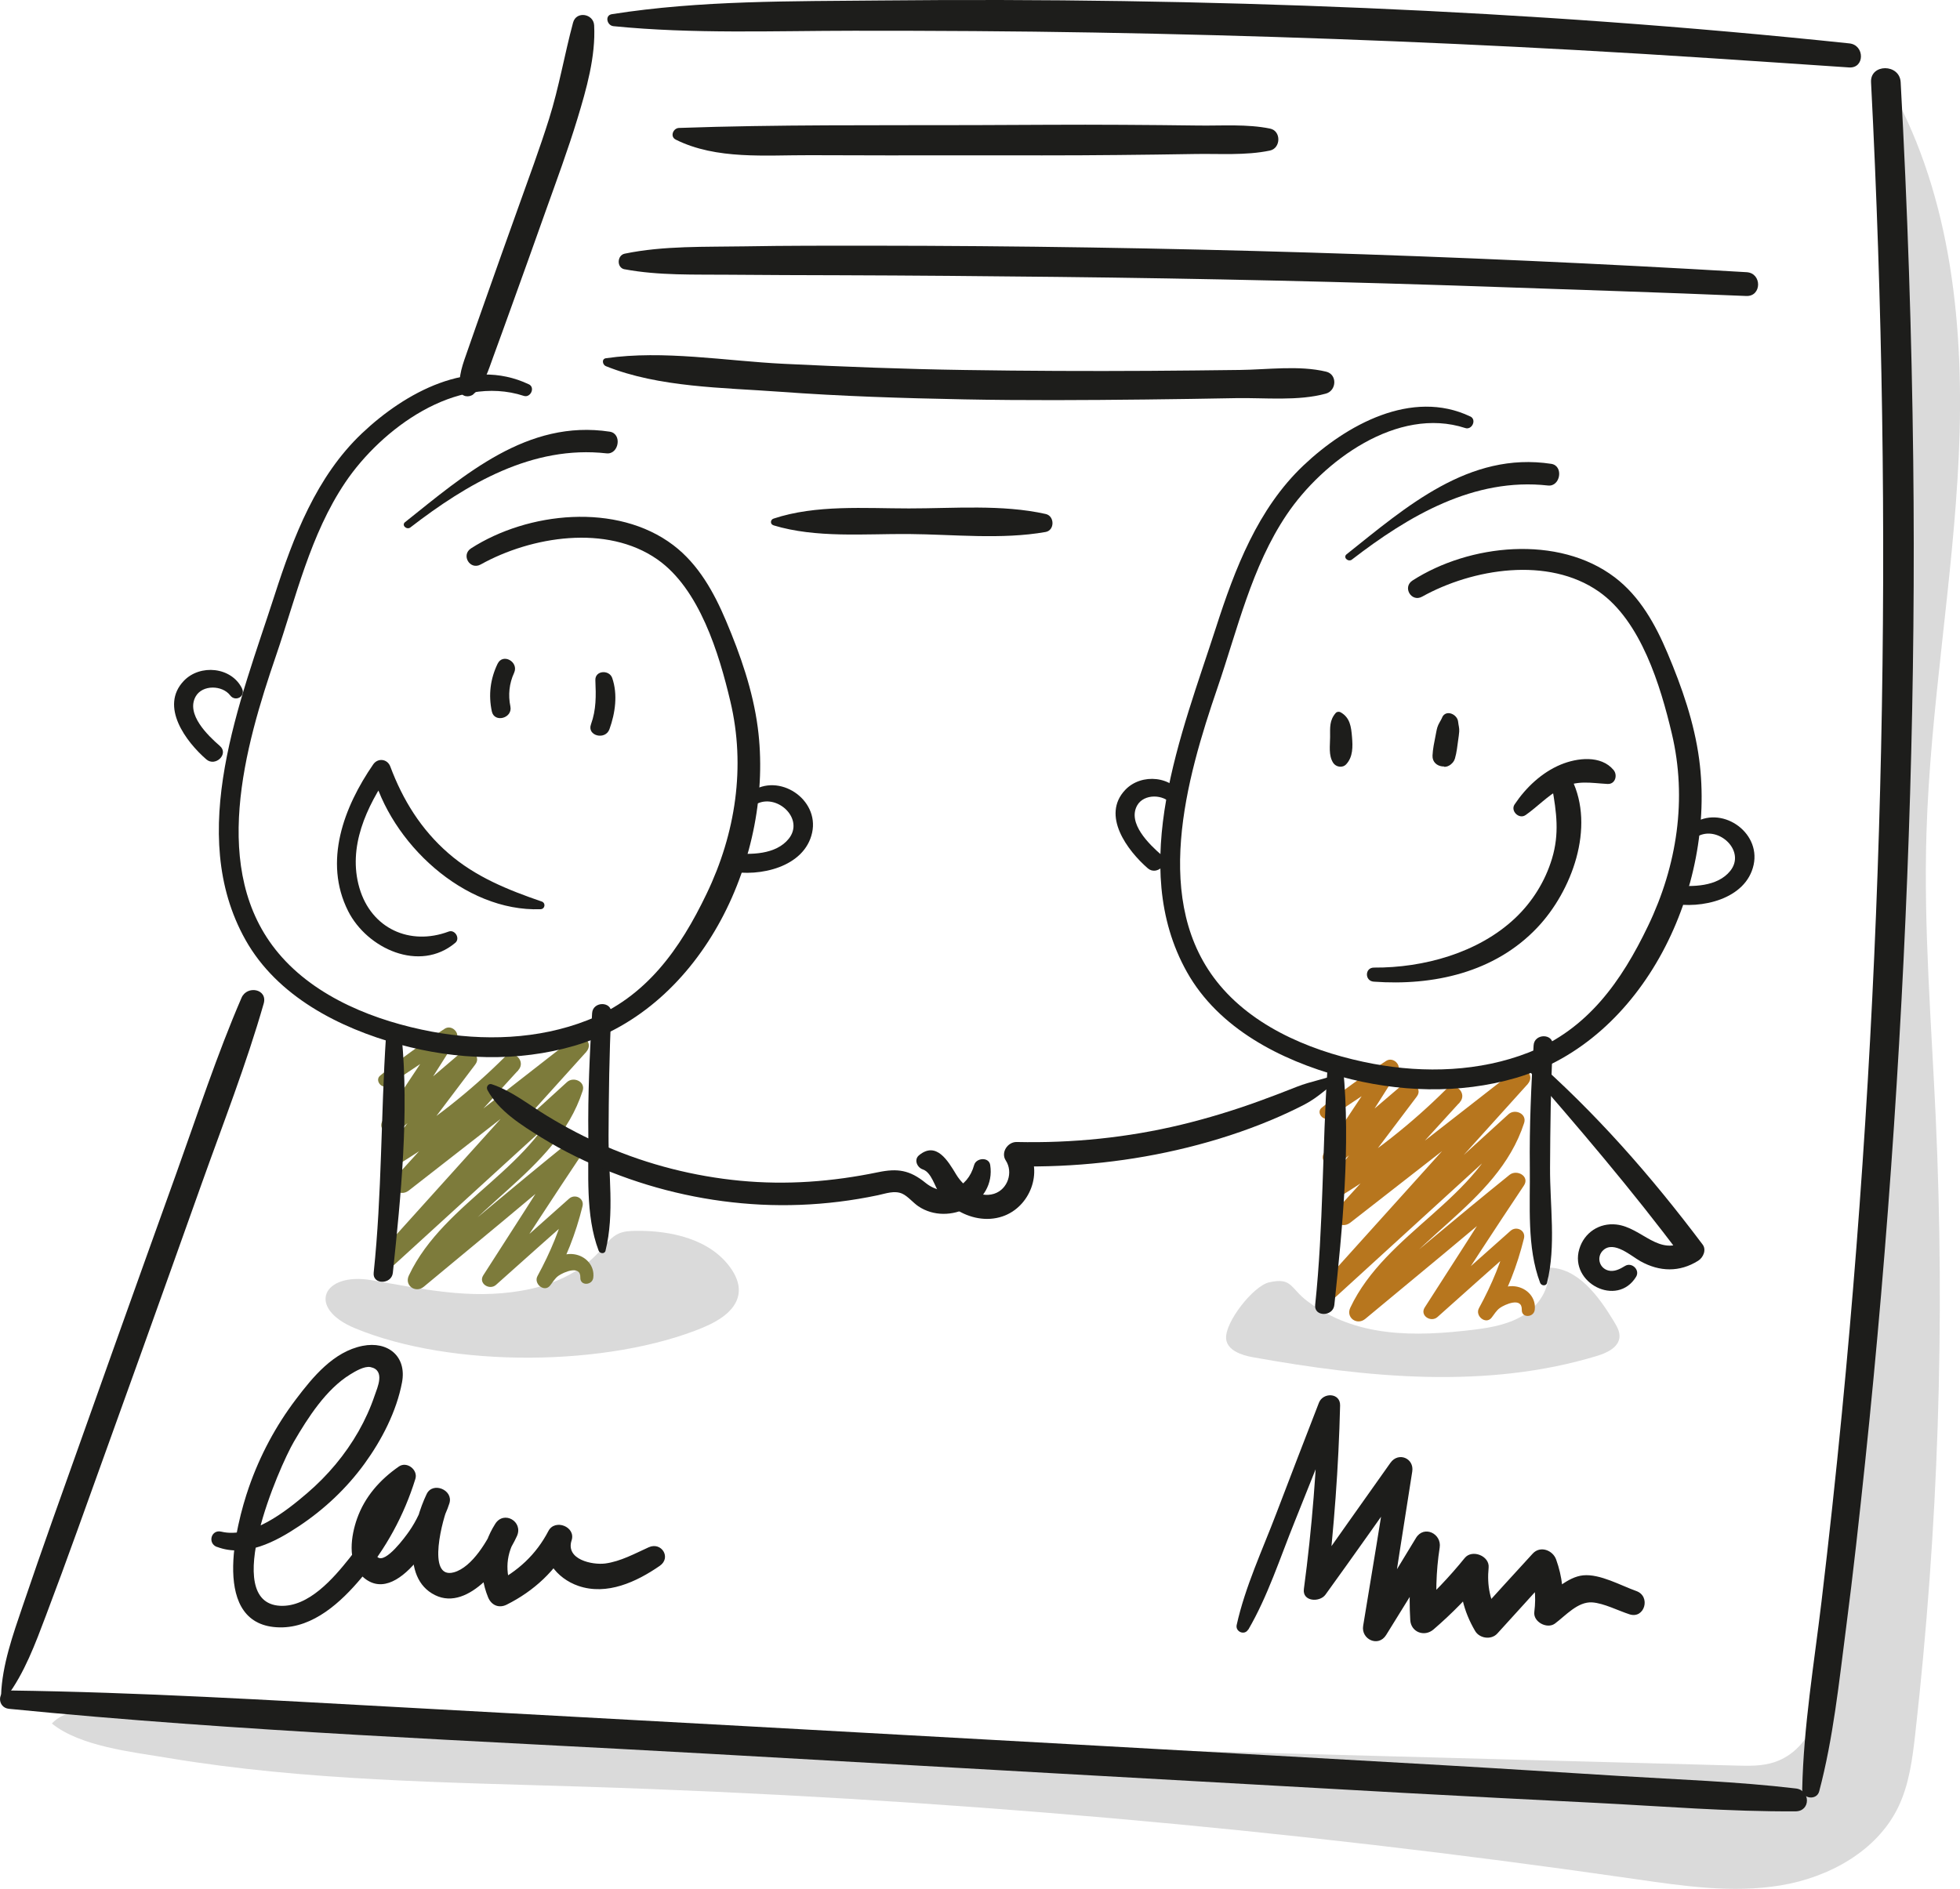 <?xml version="1.0" encoding="UTF-8"?> <svg xmlns="http://www.w3.org/2000/svg" id="Ebene_2" data-name="Ebene 2" viewBox="0 0 414.9 399.94"><defs><style> .cls-1 { fill: #b7761e; } .cls-2 { fill: #1d1d1b; } .cls-3 { fill: #7d7b3b; } .cls-4 { fill: #dadada; } </style></defs><g id="Ebene_2-2" data-name="Ebene 2"><g id="Ebene_1-2" data-name="Ebene 1-2"><path class="cls-4" d="M148.97,281.01c3.44-1.44,7.2-3.82,7.42-7.54.1-1.73-.64-3.42-1.63-4.85-4.29-6.23-12.69-8.12-20.25-8.01-1.2.02-2.43.08-3.53.57-1.66.73-2.76,2.3-3.96,3.66-4.19,4.74-10.36,7.37-16.6,8.44-11.14,1.92-21.06-.41-31.83-2.23-10.24-1.74-13.84,5.87-3.43,10.19,20.43,8.48,53.63,8.2,73.82-.22h0Z"></path><path class="cls-4" d="M259.54,283.42c.21,2.47,3.21,3.51,5.66,3.95,24.15,4.33,49.43,6.85,72.9-.29,2.11-.64,4.57-1.82,4.72-4.01.08-1.15-.54-2.21-1.13-3.2-3.28-5.44-7.71-11.55-14.06-11.47.77,3.75-1.5,7.62-4.67,9.77s-7.07,2.89-10.87,3.36c-12.74,1.55-25.09,1.69-35.38-6.06-3.59-2.7-3.18-5.08-8.08-3.95-3.35.77-9.37,8.47-9.08,11.9h-.01Z"></path><path class="cls-4" d="M91.47,366.41c92.01,2.47,184.03,4.95,276.04,7.42,2.7.07,5.47.14,8.04-.7,8.29-2.71,10.87-12.97,12.08-21.61,15.43-110.14,19.67-221.85,12.63-332.85,12.96,23.38,15.6,51.14,14.38,77.84-1.23,26.7-6.03,53.16-6.84,79.88-.61,20.07,1.04,40.12,1.96,60.18,2,43.53.55,87.22-4.33,130.52-.6,5.33-1.29,10.77-3.63,15.59-4.53,9.3-14.67,14.83-24.88,16.52s-20.63.13-30.87-1.35c-73.6-10.65-147.8-17.18-222.13-19.54-29.54-.94-59.23-1.23-88.38-6.1-7.79-1.3-18.54-2.44-24.56-7.28,6.33-6.89,28.92-.6,37.67-.09,14.27.82,28.56,1.2,42.85,1.58h-.03Z"></path><path class="cls-1" d="M281.41,236.7c4.54-3.1,9.1-6.17,13.8-9.02-.81-.79-1.62-1.58-2.44-2.37-4.18,6.21-8.29,12.46-12.43,18.69-1.35,2.03,1.56,3.74,3.18,2.36,5.38-4.56,10.71-9.16,16.07-13.74-1.06-.79-2.12-1.58-3.19-2.37-5.09,6.75-10.19,13.5-15.28,20.25-1.26,1.67,1.17,3.67,2.77,2.69,9.12-5.59,17.52-12.18,25.1-19.73-.96-.93-1.91-1.85-2.87-2.78-7.72,8.48-15.45,16.96-23.17,25.43-1.81,1.99.88,4.33,2.87,2.78,12.51-9.76,25.02-19.52,37.53-29.27-.96-.93-1.91-1.85-2.87-2.78-13.52,14.99-27.03,29.99-40.54,44.99-1.74,1.93.95,4.48,2.84,2.75,13.11-11.97,26.22-23.94,39.33-35.91-1.1-.62-2.21-1.24-3.31-1.86-5.55,17.12-25.4,24.04-32.96,40.07-1,2.11,1.42,3.83,3.18,2.36,11.11-9.24,22.3-18.4,33.26-27.81-1.01-.76-2.03-1.51-3.04-2.27-5.8,9.28-11.74,18.47-17.65,27.68-1.1,1.72,1.33,3.25,2.71,2.01,5.94-5.32,11.9-10.62,17.87-15.91-.95-.53-1.9-1.07-2.85-1.6-1.39,5.54-3.52,10.64-6.25,15.65-.89,1.63,1.46,3.56,2.68,2,.53-.68,1.04-1.55,1.75-2.05,1.04-.74,4.74-2.41,4.64.4-.06,1.78,2.53,1.66,2.74,0,.32-2.54-1.59-4.62-4.1-4.97-3.16-.45-5.6,2.09-7.45,4.28.89.67,1.79,1.33,2.68,2,3.04-5.12,5.16-10.67,6.59-16.44.42-1.71-1.61-2.7-2.85-1.6-5.96,5.31-11.91,10.61-17.9,15.88.9.67,1.8,1.34,2.71,2.01,5.98-9.17,11.93-18.37,18.02-27.47,1.32-1.97-1.49-3.52-3.04-2.27-11.24,9.08-22.28,18.43-33.37,27.69,1.06.79,2.12,1.58,3.18,2.36,7.7-16.41,27.52-23.32,33.28-41.03.65-1.98-1.95-3.09-3.31-1.86-13.12,11.96-26.25,23.91-39.37,35.87.95.92,1.9,1.84,2.84,2.75,13.53-14.98,27.05-29.97,40.56-44.96,1.8-2-.88-4.33-2.87-2.78-12.51,9.76-25.02,19.52-37.53,29.27.96.93,1.91,1.85,2.87,2.78,7.72-8.48,15.45-16.96,23.17-25.43,1.76-1.93-1.03-4.61-2.87-2.78-7.34,7.31-15.43,13.68-24.26,19.1.92.9,1.85,1.79,2.77,2.69,5.09-6.75,10.19-13.5,15.28-20.25,1.47-1.95-1.59-3.74-3.19-2.37-5.35,4.58-10.73,9.15-16.06,13.75,1.06.79,2.12,1.58,3.18,2.36,4.01-6.3,8.05-12.59,12.02-18.92.94-1.49-.97-3.33-2.44-2.37-4.74,3.09-9.31,6.34-13.67,9.94-1.19.99.39,2.96,1.65,2.09h0v.04Z"></path><path class="cls-2" d="M311.23,88.18c-12.39-5.9-26.26,1.79-35.32,10.38-9.67,9.17-14.51,21.91-18.51,34.32-7.2,22.32-18.81,50.37-6.14,72.94,6.71,11.95,19.82,18.64,32.61,22.14,11.97,3.28,25.07,3.77,37.05.26,27.32-8.01,42.34-40.44,38.77-67.42-1.03-7.79-3.66-15.32-6.71-22.53-2.55-6.04-5.84-11.99-11.16-16.03-11.96-9.08-30.8-7.05-42.81.67-2.19,1.41-.24,4.68,2.03,3.42,10.7-5.95,26.69-8.57,37.41-1.07,8.93,6.25,13.05,19.95,15.44,30.03,3.29,13.84,1.11,27.99-5.01,40.73-5.62,11.72-12.79,21.93-25.27,26.82-10.34,4.06-22.04,4.43-32.87,2.41-11.83-2.21-24.55-7.15-32.48-16.59-14.7-17.48-7.12-43.82-.55-63,4.25-12.4,7.25-25.68,14.66-36.69,7.66-11.38,23.47-23.02,37.8-18.34,1.43.47,2.48-1.79,1.06-2.46h0Z"></path><path class="cls-2" d="M281.01,226.25c-1.1,16.7-.85,33.36-2.61,50.05-.27,2.56,3.8,2.52,4.06,0,1.72-16.39,3.45-33.6,1.87-50.05-.2-2.08-3.18-2.12-3.32,0h0Z"></path><path class="cls-2" d="M327.48,271.6c1.95-7.81.59-16.43.64-24.42.05-8.61.14-17.26.58-25.85.13-2.58-3.91-2.54-4.06,0-.51,8.62-.91,17.2-.8,25.85.1,7.95-.67,16.9,2.18,24.43.25.65,1.28.77,1.47,0h-.01Z"></path><path class="cls-2" d="M286.19,118.47c12-9.25,25.84-17.42,41.5-15.67,2.63.29,3.36-4.18.68-4.59-17.43-2.65-30.7,9.11-43.32,19.15-.82.66.35,1.73,1.15,1.11h0Z"></path><path class="cls-2" d="M359.71,176.91c4.32-1.93,9.85,3.34,6.57,7.47-2.73,3.43-8.09,3.43-12.01,3.06-2.21-.21-2.78,3.39-.56,3.83,6.35,1.27,15.93-.84,17.51-8.18,1.52-7.08-7.03-12.76-12.95-8.62-1.55,1.08-.23,3.18,1.45,2.43h-.01Z"></path><path class="cls-2" d="M250.54,168.86c-2.22-4.59-8.9-5.24-12.34-1.62-5.14,5.41.48,12.89,4.77,16.61,1.92,1.66,4.84-1.14,2.87-2.84-2.51-2.18-7.25-6.71-5.11-10.49,1.43-2.51,5.64-2.4,7.3-.21,1.08,1.44,3.32.23,2.5-1.45h0Z"></path><path class="cls-3" d="M82.12,229.89c4.54-3.1,9.1-6.17,13.8-9.02-.81-.79-1.62-1.58-2.44-2.37-4.18,6.21-8.29,12.46-12.43,18.69-1.35,2.03,1.56,3.74,3.18,2.36,5.38-4.56,10.71-9.16,16.07-13.74-1.06-.79-2.12-1.58-3.19-2.37-5.09,6.75-10.19,13.5-15.28,20.25-1.26,1.67,1.17,3.67,2.77,2.69,9.12-5.59,17.52-12.18,25.1-19.73-.96-.93-1.91-1.85-2.87-2.78-7.72,8.48-15.45,16.96-23.17,25.43-1.81,1.99.88,4.33,2.87,2.78,12.51-9.76,25.02-19.52,37.53-29.27l-2.87-2.78c-13.52,14.99-27.03,29.99-40.54,44.99-1.74,1.93.95,4.48,2.84,2.75l39.33-35.91-3.31-1.86c-5.55,17.12-25.4,24.04-32.96,40.07-1,2.11,1.42,3.83,3.18,2.36,11.11-9.24,22.3-18.4,33.26-27.81-1.01-.76-2.03-1.51-3.04-2.27-5.8,9.28-11.74,18.47-17.65,27.68-1.1,1.72,1.33,3.25,2.71,2.01,5.94-5.32,11.9-10.62,17.87-15.91-.95-.53-1.9-1.07-2.85-1.6-1.39,5.54-3.52,10.64-6.25,15.65-.89,1.63,1.46,3.56,2.68,2,.53-.68,1.04-1.55,1.75-2.05,1.04-.74,4.74-2.41,4.64.4-.06,1.78,2.53,1.66,2.74,0,.32-2.54-1.59-4.62-4.1-4.97-3.16-.45-5.6,2.09-7.45,4.28.89.67,1.79,1.33,2.68,2,3.04-5.12,5.16-10.67,6.59-16.44.42-1.71-1.61-2.7-2.85-1.6-5.96,5.31-11.91,10.61-17.9,15.88.9.67,1.8,1.34,2.71,2.01,5.98-9.17,11.93-18.37,18.02-27.47,1.32-1.97-1.49-3.52-3.04-2.27-11.24,9.08-22.28,18.43-33.37,27.69,1.06.79,2.12,1.58,3.18,2.36,7.7-16.41,27.52-23.32,33.28-41.03.65-1.98-1.95-3.09-3.31-1.86-13.12,11.96-26.25,23.91-39.37,35.87.95.92,1.9,1.84,2.84,2.75,13.53-14.98,27.05-29.97,40.56-44.96,1.8-2-.88-4.33-2.87-2.78-12.51,9.76-25.02,19.52-37.53,29.27l2.87,2.78c7.72-8.48,15.45-16.96,23.17-25.43,1.76-1.93-1.03-4.61-2.87-2.78-7.34,7.31-15.43,13.68-24.26,19.1.92.9,1.85,1.79,2.77,2.69,5.09-6.75,10.19-13.5,15.28-20.25,1.47-1.95-1.59-3.74-3.19-2.37-5.35,4.58-10.73,9.15-16.06,13.75,1.06.79,2.12,1.58,3.18,2.36,4.01-6.3,8.05-12.59,12.02-18.92.94-1.49-.97-3.33-2.44-2.37-4.74,3.09-9.31,6.34-13.67,9.94-1.19.99.39,2.96,1.65,2.09h0v.04Z"></path><path class="cls-2" d="M111.94,81.37c-12.39-5.9-26.26,1.79-35.32,10.38-9.67,9.17-14.51,21.91-18.51,34.32-7.2,22.32-18.81,50.37-6.14,72.94,6.71,11.95,19.82,18.64,32.61,22.14,11.97,3.28,25.07,3.77,37.05.26,27.32-8.01,42.34-40.44,38.77-67.42-1.03-7.79-3.66-15.32-6.71-22.53-2.55-6.04-5.84-11.99-11.16-16.03-11.96-9.08-30.8-7.05-42.81.67-2.19,1.41-.24,4.68,2.03,3.42,10.7-5.95,26.69-8.57,37.41-1.07,8.93,6.25,13.05,19.95,15.44,30.03,3.29,13.84,1.11,27.99-5.01,40.73-5.62,11.72-12.79,21.93-25.27,26.82-10.34,4.06-22.04,4.43-32.87,2.41-11.83-2.21-24.55-7.15-32.48-16.59-14.7-17.48-7.12-43.82-.55-63,4.25-12.4,7.25-25.68,14.66-36.69,7.66-11.38,23.47-23.02,37.8-18.34,1.43.47,2.48-1.79,1.06-2.46h0Z"></path><path class="cls-2" d="M81.71,219.44c-1.1,16.7-.85,33.36-2.61,50.05-.27,2.56,3.8,2.52,4.06,0,1.72-16.39,3.45-33.6,1.87-50.05-.2-2.08-3.18-2.12-3.32,0h0Z"></path><path class="cls-2" d="M128.18,264.79c1.95-7.81.59-16.43.64-24.42.05-8.61.14-17.26.58-25.85.13-2.58-3.91-2.54-4.06,0-.51,8.62-.91,17.2-.8,25.85.1,7.95-.67,16.9,2.18,24.43.25.65,1.28.77,1.47,0h0Z"></path><path class="cls-2" d="M86.89,111.66c12-9.25,25.84-17.42,41.5-15.67,2.63.29,3.36-4.18.68-4.59-17.43-2.65-30.7,9.11-43.32,19.15-.82.66.35,1.73,1.15,1.11h0Z"></path><path class="cls-2" d="M160.41,170.1c4.32-1.93,9.85,3.34,6.57,7.47-2.73,3.43-8.09,3.43-12.01,3.06-2.21-.21-2.78,3.39-.56,3.83,6.35,1.27,15.93-.84,17.51-8.18,1.52-7.08-7.03-12.76-12.95-8.62-1.55,1.08-.23,3.18,1.45,2.43h-.01Z"></path><path class="cls-2" d="M51.24,145.79c-2.22-4.59-8.9-5.24-12.34-1.62-5.14,5.41.48,12.89,4.77,16.61,1.92,1.66,4.84-1.14,2.87-2.84-2.51-2.18-7.25-6.71-5.11-10.49,1.43-2.51,5.64-2.4,7.3-.21,1.08,1.44,3.32.23,2.5-1.45h.01Z"></path><path class="cls-2" d="M105.34,140.52c-1.55,3.22-1.97,6.6-1.23,10.1.53,2.51,4.45,1.45,3.93-1.05-.5-2.4-.25-4.86.78-7.09,1.08-2.33-2.37-4.26-3.48-1.95h0Z"></path><path class="cls-2" d="M126.03,144.03c.14,3.27.2,6.21-.93,9.34-.89,2.45,3.05,3.41,3.91,1.03,1.23-3.4,1.79-7.36.59-10.84-.62-1.8-3.66-1.64-3.57.47h0Z"></path><path class="cls-2" d="M282.76,150.95c-1.36,1.57-1.2,3.07-1.2,5.1,0,1.81-.37,3.85.64,5.45.58.92,1.99,1.17,2.77.32,1.45-1.56,1.4-3.73,1.23-5.76-.18-2.18-.41-4.11-2.42-5.25-.3-.17-.78-.14-1.01.14h0Z"></path><path class="cls-2" d="M305.28,151.94c-.33.73-.78,1.28-1.02,2.07-.17.57-.26,1.19-.38,1.77-.27,1.38-.58,2.8-.64,4.2-.11,2.76,4.01,3.15,4.75.61l-2.36,1.76c1.04.12,2.09-.82,2.36-1.76.37-1.25.5-2.6.68-3.88.08-.6.18-1.2.22-1.8.06-.77-.16-1.35-.23-2.09-.15-1.59-2.59-2.7-3.4-.89h.02Z"></path><path class="cls-2" d="M290.81,207.85c12.62.91,25.57-1.93,34.57-11.41,7.36-7.74,12.36-21.26,7.31-31.48-1.17-2.37-4.55-.6-4.14,1.72.94,5.29,1.58,9.84-.02,15.13-1.45,4.8-4.17,9.17-7.82,12.61-7.78,7.34-19.37,10.52-29.87,10.45-1.96,0-1.98,2.84-.04,2.98h.01Z"></path><path class="cls-2" d="M322.93,172.59c2.53-1.78,4.67-4.1,7.4-5.6,3.45-1.9,6.29-1.2,9.96-1,1.65.09,2.18-1.87,1.27-2.96-2.66-3.19-7.71-2.58-11.18-1.14-4,1.66-7.39,4.87-9.77,8.44-.92,1.38.96,3.21,2.32,2.25h0Z"></path><path class="cls-2" d="M114.66,190.88c-7.15-2.47-13.99-5.2-19.77-10.24-5.75-5.01-9.62-11.25-12.27-18.34-.61-1.63-2.63-1.88-3.62-.45-6.2,8.99-10.6,20.57-5.3,31.07,4,7.92,15.12,13.08,22.68,6.7,1.09-.92-.07-2.87-1.4-2.38-8.21,3.07-16.39-.62-18.9-9.24-2.52-8.67,1.5-17.2,6.33-24.23-1.21-.15-2.41-.3-3.62-.45,3.83,15.08,19.43,29.78,35.63,29.19.97-.03,1.15-1.32.24-1.64h0Z"></path><path class="cls-2" d="M103.15,230.73c2.39,4.51,7.23,7.49,11.44,10.11,4.69,2.91,9.68,5.32,14.8,7.35,10.09,3.99,20.83,6.33,31.68,6.87,5.53.27,11.07.06,16.56-.62,2.75-.34,5.48-.8,8.2-1.37,1.63-.34,3.5-1.07,5.16-.33,1.18.53,2.31,1.93,3.41,2.67,6.42,4.33,16.47-.64,15.21-8.74-.27-1.77-2.98-1.53-3.4,0-1.37,5.01-6.24,7.06-10.3,3.77-3.34-2.71-5.91-3.1-10.05-2.24-9.66,2-19.33,2.74-29.17,1.8-9.75-.93-19.42-3.39-28.41-7.26-4.3-1.85-8.46-4.03-12.46-6.46-3.83-2.32-7.46-5.3-11.75-6.72-.68-.22-1.21.58-.91,1.16h-.01Z"></path><path class="cls-2" d="M283.77,227.14c-2.91,1.29-6.25,1.77-9.24,2.96-2.65,1.06-5.32,2.07-8.01,3.05-5.4,1.96-10.87,3.63-16.45,4.98-11.43,2.76-23.11,3.93-34.85,3.67-1.91-.04-3.42,2.22-2.32,3.9,1.62,2.47.46,6.12-2.47,7.06-3.23,1.03-6.46-1.5-8.02-4.08-1.75-2.9-4.22-7.11-7.88-4.06-1.12.94-.38,2.58.8,2.98,1.86.62,2.55,3.67,3.55,5.1.91,1.3,2.08,2.44,3.4,3.31,2.92,1.91,6.58,2.68,9.94,1.54,5.81-1.97,8.64-9.32,5.25-14.5-.77,1.3-1.55,2.6-2.32,3.9,12.18.24,24.39-1.06,36.22-3.99,6.02-1.49,11.98-3.41,17.71-5.81,2.39-1,4.75-2.09,7.05-3.28,3.12-1.62,5.25-3.95,8.16-5.86.57-.38.08-1.14-.52-.88h0Z"></path><path class="cls-2" d="M322.37,225.22c11.57,13.25,23.1,26.75,33.63,40.85.31-1.14.62-2.28.93-3.42-5.73,3.59-9.32-2.76-14.77-3.38-3.6-.4-6.81,1.7-7.85,5.2-2.14,7.18,8.02,12.41,12.02,5.87.89-1.46-.92-3.18-2.35-2.29-1.02.63-2.3,1.31-3.56.95-1.98-.56-2.49-2.98-1.03-4.3,2.27-2.08,5.94,1.28,7.88,2.35,4.03,2.24,8.27,2.37,12.22-.12,1.05-.66,1.78-2.29.93-3.42-10.94-14.55-22.67-27.94-36.38-39.94-1.11-.97-2.63.51-1.65,1.63h0l-.02.02Z"></path><path class="cls-2" d="M45.92,327.52c6.08,2.31,12.43-1.08,17.44-4.43,5.33-3.56,10.02-7.98,13.79-13.16,3.65-5.02,6.79-11.08,7.95-17.23,1.04-5.5-2.96-8.8-8.33-7.74-6.17,1.22-10.54,6.58-14.13,11.32-4.27,5.63-7.63,11.93-9.95,18.61-2.87,8.26-8.19,29.47,6.56,29.68,7.08.1,12.96-5.37,17.2-10.42,5.21-6.2,9.09-13.29,11.48-21.03.59-1.91-1.8-3.79-3.5-2.61-4,2.78-7.2,6.38-8.85,11.04-1.27,3.59-2.09,9.01.91,12.02,7.52,7.54,17.01-9.91,18.65-15.3.85-2.81-3.53-4.62-4.82-1.94-2.75,5.72-5.74,17.7,1.77,21.41,7.19,3.56,14.88-7.06,17.34-12.51,1.38-3.08-2.77-5.48-4.6-2.58-3.02,4.78-3.67,10.27-1.51,15.55.68,1.66,2.26,2.39,3.93,1.56,5.78-2.89,10.48-7.25,13.49-13-1.64-.66-3.27-1.32-4.91-1.98-1.62,4.96,2,9.43,6.61,11.01,6.04,2.07,12.3-.85,17.22-4.25,2.5-1.73.37-5.15-2.34-3.93-2.94,1.33-5.96,3-9.19,3.43-2.71.36-8.46-.82-7.13-4.9.94-2.88-3.53-4.63-4.91-1.98-2.61,5.01-6.5,8.58-11.53,11.1,1.31.52,2.62,1.04,3.93,1.56-1.67-4.07-1.42-7.84.94-11.58-1.53-.86-3.07-1.72-4.6-2.58-1.52,3.39-4.83,9.17-8.75,10.25-5.99,1.65-2.22-11.89-1.2-14.02-1.61-.65-3.21-1.3-4.82-1.94-.79,2.61-1.89,5.03-3.45,7.27-.81,1.17-4.96,6.86-6.65,5.5-1.76-1.42.35-7.06,1.09-8.59,1.3-2.69,3.33-4.88,5.77-6.58-1.17-.87-2.33-1.74-3.5-2.61-1.98,6.52-5.07,12.62-9.33,17.96-3.37,4.23-8.64,10.41-14.69,10.1-12.75-.67-.17-29.47,2.91-34.74,2.96-5.07,6.79-11.09,11.91-14.24,1.02-.63,3-1.83,4.31-1.56,3.22.66,1.42,4.4.89,5.99-.89,2.64-2.04,5.17-3.41,7.59-2.83,4.97-6.55,9.39-10.89,13.11-4.52,3.88-11.87,9.67-18.18,8.15-2.15-.52-2.96,2.47-.92,3.24h0v-.02Z"></path><path class="cls-2" d="M264.26,345.02c4.12-7.07,6.71-15.18,9.77-22.75,3.23-8.03,6.42-16.07,9.6-24.12-1.49-.19-2.98-.39-4.48-.58-.41,13-1.41,25.98-3.14,38.88-.36,2.69,3.36,2.87,4.57,1.19,6.11-8.45,12.1-16.98,18.13-25.49-1.54-.62-3.07-1.24-4.61-1.86-1.81,11.32-3.66,22.63-5.54,33.94-.48,2.87,3.21,4.61,4.86,1.96,3.7-5.96,7.39-11.93,11.08-17.9-1.67-.68-3.35-1.35-5.02-2.03-.92,5.58-1.29,11.12-.95,16.77.16,2.58,3.02,3.62,4.92,1.98,3.94-3.39,7.53-7.06,10.81-11.09-1.69-.68-3.37-1.35-5.06-2.03-.49,4.83.61,9.27,3.06,13.44.93,1.59,3.41,1.95,4.69.55,3.91-4.29,7.81-8.59,11.69-12.9-1.65-.42-3.3-.84-4.95-1.26,1.19,3.22,1.53,6.18,1.1,9.59-.27,2.11,2.72,3.68,4.37,2.45,2.27-1.69,4.83-4.68,7.88-4.48,2.47.17,5.54,1.77,7.92,2.53,3.19,1.02,4.56-3.83,1.41-4.94-3.28-1.16-7.66-3.66-11.23-3.32-3.31.32-6.34,3.45-8.9,5.32l4.37,2.45c.52-3.82.1-7.5-1.2-11.12-.71-1.97-3.35-2.99-4.95-1.26-3.92,4.28-7.84,8.57-11.73,12.87,1.56.18,3.13.36,4.69.55-2-3.37-2.68-6.55-2.3-10.45.24-2.47-3.5-3.95-5.06-2.03-3.27,4.04-6.82,7.75-10.7,11.2,1.64.66,3.28,1.32,4.92,1.98-.41-5.15-.32-10.28.48-15.39.46-2.94-3.33-4.81-5.02-2.03-3.64,5.99-7.29,11.99-10.93,17.98,1.62.65,3.24,1.31,4.86,1.96,1.73-11.34,3.48-22.67,5.28-34,.45-2.82-2.93-4.23-4.61-1.86-6.02,8.51-12.07,16.99-18.02,25.55,1.52.4,3.05.79,4.57,1.19,1.49-12.92,2.48-25.87,2.79-38.88.06-2.71-3.61-2.81-4.48-.58-3.02,7.81-6.05,15.61-9.02,23.44-2.93,7.71-6.6,15.53-8.39,23.61-.32,1.44,1.66,2.3,2.43.98h.04Z"></path><path class="cls-2" d="M1.86,361.81c49.06,4.85,98.49,6.71,147.71,9.49,49.24,2.79,98.48,5.59,147.72,8.32,13.53.75,27.06,1.43,40.59,2.11,14.04.71,28.15,1.88,42.21,1.79,3.24-.02,3.16-4.48.07-4.84-12.37-1.47-24.9-1.88-37.33-2.65-12.44-.76-24.89-1.57-37.33-2.28-24.35-1.39-48.7-2.77-73.05-4.12-49.24-2.74-98.48-5.48-147.72-8.15-27.58-1.5-55.18-3.18-82.8-3.55-2.57-.03-2.55,3.63-.05,3.88h-.02Z"></path><path class="cls-2" d="M1.43,359.23c3.74-4.95,6.08-11.3,8.26-17.07,2.28-6.03,4.51-12.08,6.69-18.14,4.46-12.37,8.9-24.75,13.35-37.12,4.36-12.12,8.67-24.26,13-36.39,4.49-12.6,9.41-25.16,13.09-38.02.89-3.1-3.52-3.94-4.69-1.23-5.21,12.06-9.31,24.65-13.75,37.02-4.44,12.38-8.89,24.75-13.3,37.14-4.32,12.13-8.64,24.26-12.95,36.4-2.15,6.06-4.26,12.15-6.33,18.24-2.03,5.98-4.36,12.5-4.57,18.87-.02.7.86.78,1.21.31h-.01Z"></path><path class="cls-2" d="M100.2,83.47c2.34-2.02,3.17-5.1,4.22-7.94,1.29-3.49,2.54-7,3.81-10.51,2.45-6.75,4.85-13.52,7.26-20.28,2.32-6.5,4.73-12.99,6.74-19.6,1.9-6.26,3.89-13.18,3.54-19.78-.13-2.47-3.78-3.1-4.46-.58-1.82,6.77-2.96,13.63-5.07,20.35-2,6.36-4.33,12.62-6.57,18.9-2.33,6.51-4.66,13.02-6.95,19.54-1.23,3.51-2.49,7.01-3.7,10.53-.99,2.88-2.14,5.59-1.58,8.66.24,1.32,1.93,1.44,2.78.71h-.02Z"></path><path class="cls-2" d="M385.09,379.3c2.99-11.29,4.2-23.11,5.7-34.67,1.52-11.67,2.8-23.37,4.03-35.07,2.48-23.66,4.51-47.37,6.1-71.11,3.13-46.92,4.63-93.93,4.08-140.96-.31-26.71-1.21-53.42-2.66-80.09-.22-3.96-6.47-3.94-6.27,0,4.82,93.87,2.92,188.22-6.17,281.78-1.29,13.31-2.73,26.6-4.31,39.87-1.57,13.18-3.81,26.51-4.09,39.79-.04,2.05,3.07,2.42,3.59.46h0Z"></path><path class="cls-2" d="M129.84,5.54c16.84,1.68,33.98.98,50.89.97,16.97-.01,33.95.08,50.92.38,33.93.59,67.86,1.83,101.75,3.69,19.35,1.06,38.68,2.4,58.01,3.7,3.36.23,3.35-4.75.07-5.09C323.51,2.03,254.81-.57,186.48.1c-18.91.19-38.22-.05-56.95,2.9-1.57.25-1.05,2.4.32,2.54h-.01Z"></path><path class="cls-2" d="M143.04,29.56c8.6,4.3,19.09,3.26,28.42,3.3,11.01.05,22.02.05,33.04.03,10.74,0,21.49.05,32.23-.07,5.37-.06,10.75-.11,16.12-.21,5.25-.1,10.82.35,15.97-.73,2.33-.49,2.42-4.16.04-4.65-4.89-1-10.15-.58-15.13-.65-5.37-.08-10.74-.11-16.11-.15-10.47-.07-20.95.03-31.43.06-20.81.06-41.67-.13-62.46.6-1.24.04-1.96,1.83-.7,2.46h.01Z"></path><path class="cls-2" d="M132.2,57.01c7.25,1.36,14.85,1.09,22.21,1.16,7.8.07,15.59.09,23.39.11,15.32.05,30.65.18,45.97.35,30.91.34,61.82,1.04,92.71,2.12,17.72.62,35.45,1.17,53.17,1.92,3.3.14,3.37-4.85.07-5.04-61.71-3.65-123.55-5.57-185.38-5.61-8.87,0-17.74-.02-26.62.14-8.42.15-17.21-.16-25.48,1.55-1.64.34-1.74,2.99-.03,3.31h-.01Z"></path><path class="cls-2" d="M128.26,77.53c11.19,4.51,24.84,4.54,36.73,5.41,13,.96,26.05,1.37,39.08,1.62,12.79.25,25.59.17,38.37.03,6.4-.07,12.79-.17,19.19-.29,6.11-.11,13.13.67,19.04-.96,2.28-.63,2.46-4.07.04-4.65-5.73-1.37-12.34-.43-18.2-.36-6.4.08-12.79.15-19.19.19-13.06.08-26.12.02-39.17-.18-12.77-.19-25.53-.69-38.29-1.31-12.25-.6-25.4-2.94-37.59-1.18-.98.14-.72,1.4-.02,1.68h.01Z"></path><path class="cls-2" d="M163.73,111.23c9.02,2.74,19.29,1.77,28.61,1.84,9.47.07,19.64,1.22,28.99-.43,1.97-.35,1.93-3.39.03-3.81-9.22-2.07-19.54-1.17-28.95-1.18-9.33,0-19.7-.83-28.67,2.16-.69.23-.75,1.19,0,1.41h0Z"></path></g></g></svg> 